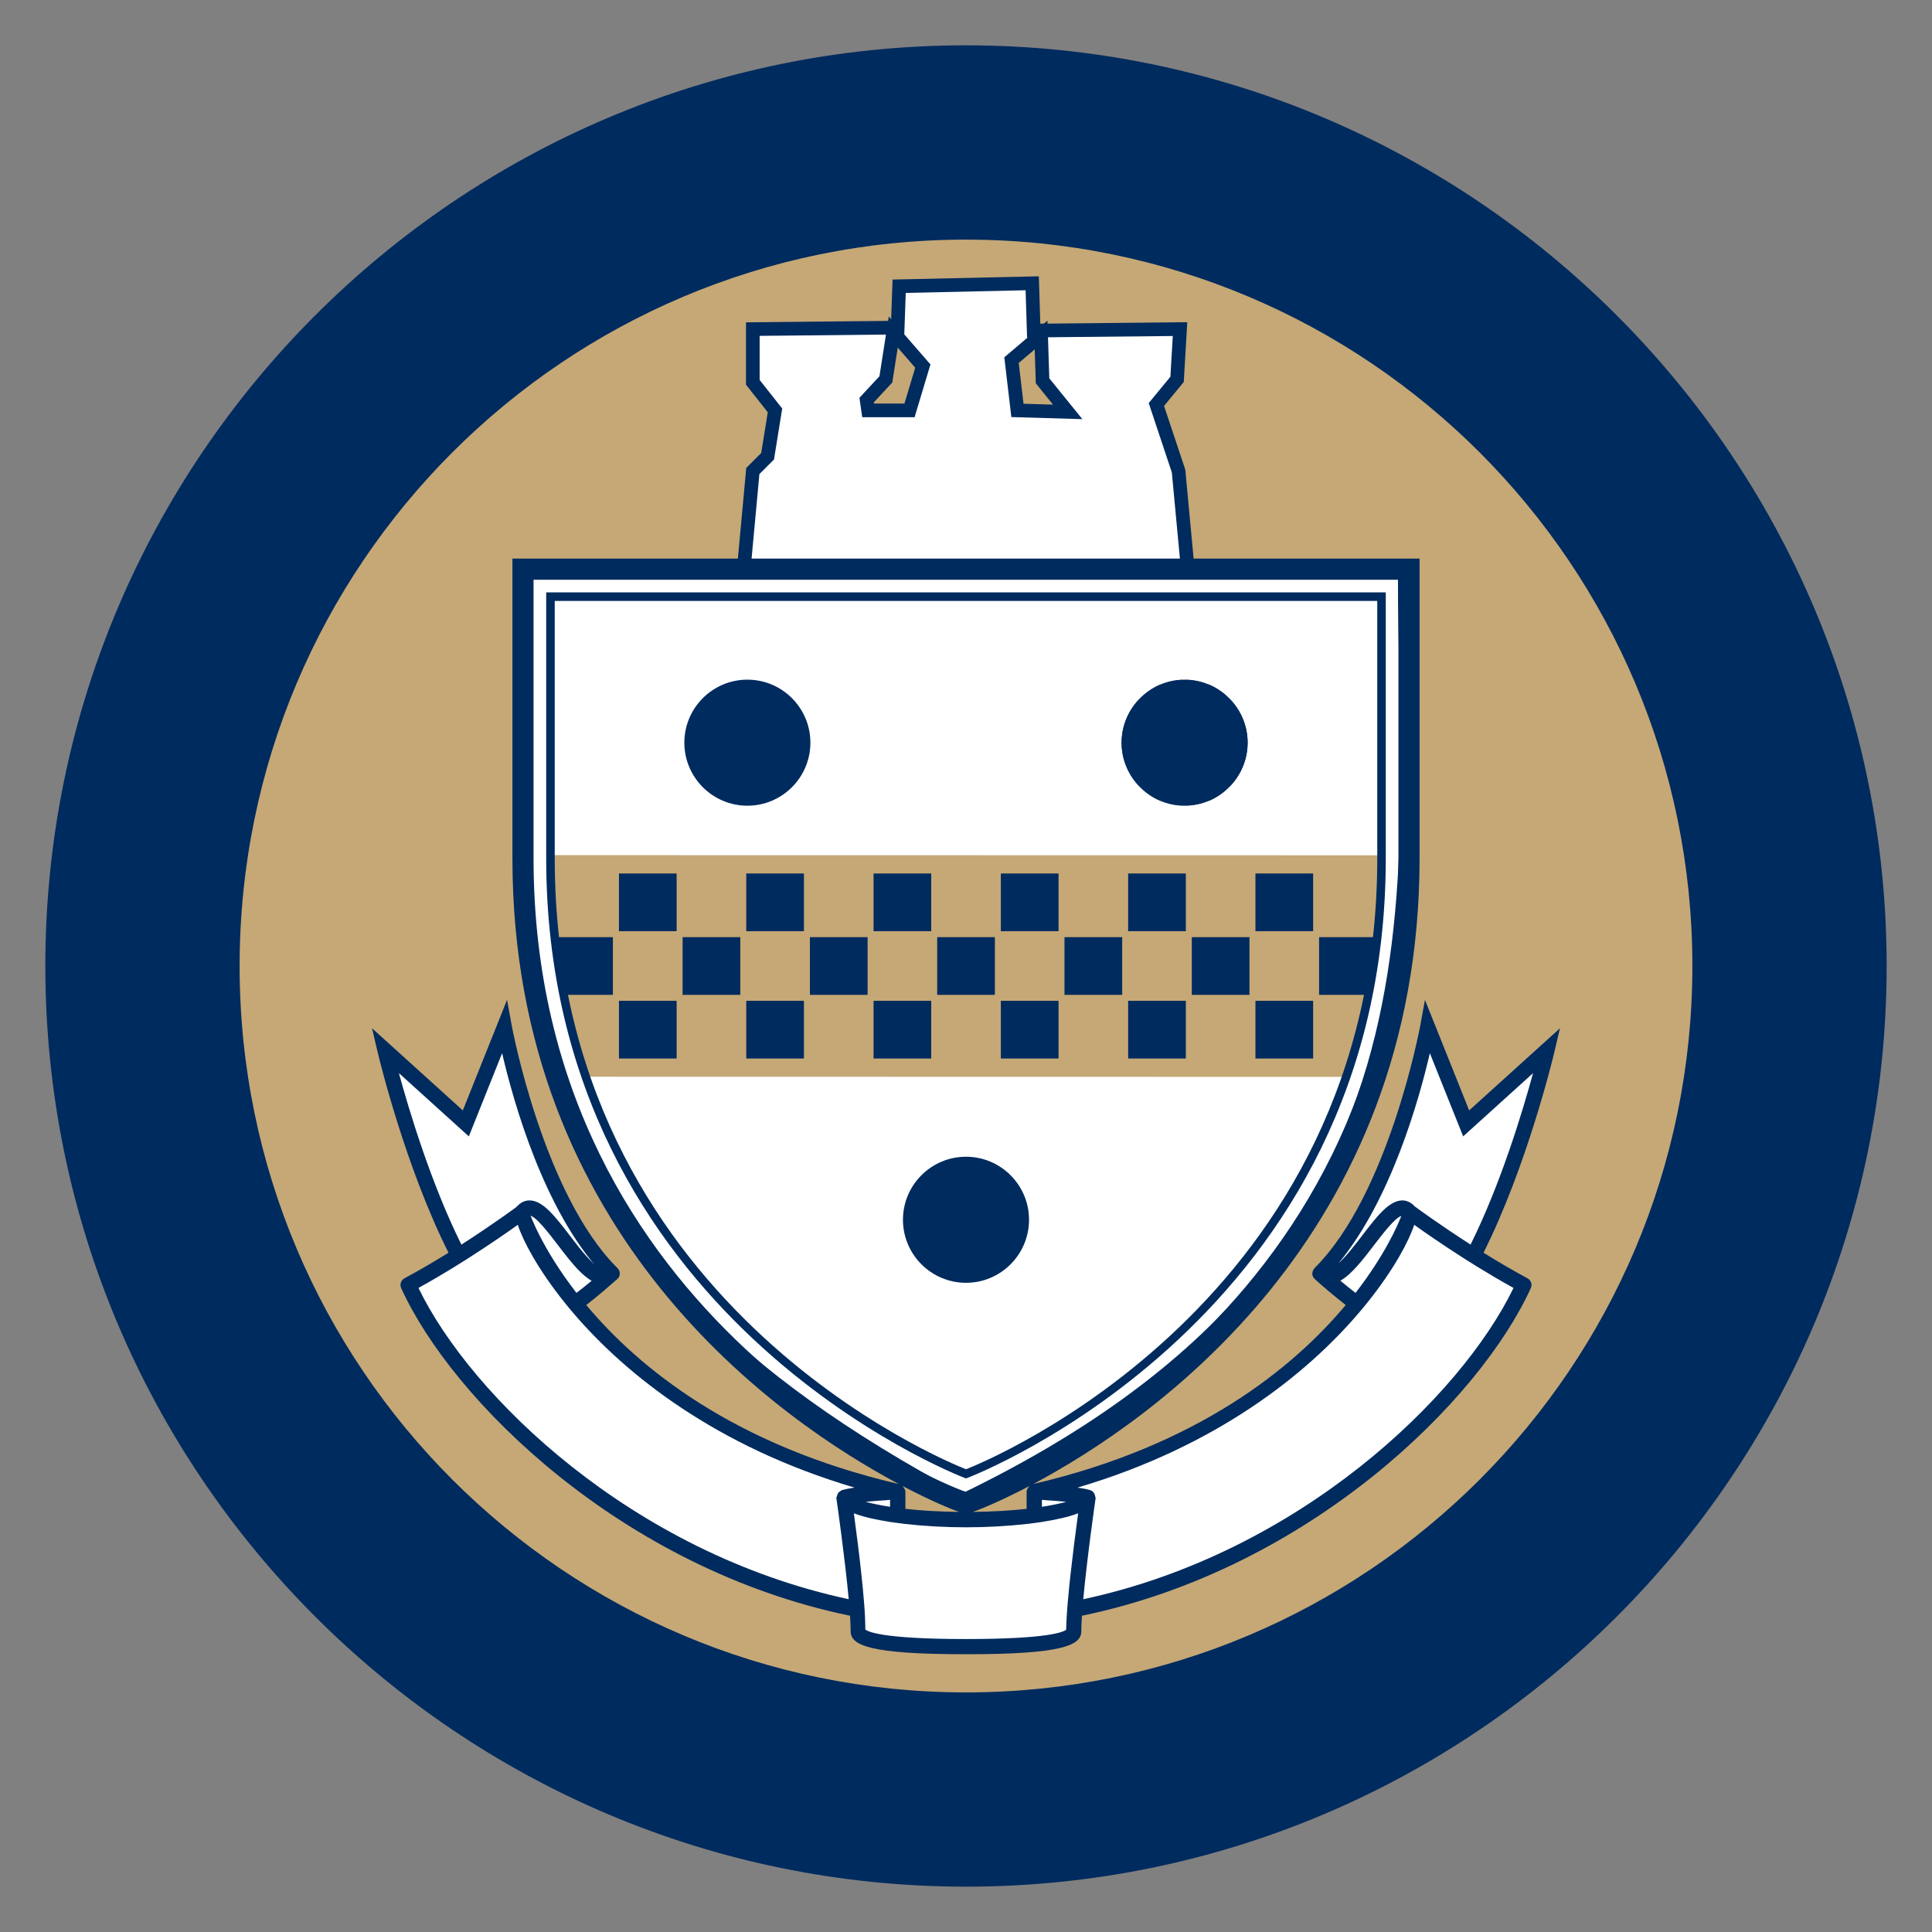 <?xml version="1.0" encoding="utf-8"?>
<!-- Generator: Adobe Illustrator 16.0.4, SVG Export Plug-In . SVG Version: 6.00 Build 0)  -->
<!DOCTYPE svg PUBLIC "-//W3C//DTD SVG 1.1//EN" "http://www.w3.org/Graphics/SVG/1.1/DTD/svg11.dtd">
<svg version="1.1" id="Layer_1" xmlns="http://www.w3.org/2000/svg" xmlns:xlink="http://www.w3.org/1999/xlink" x="0px" y="0px"
	 width="424.502px" height="424.502px" viewBox="0 0 424.502 424.502" enable-background="new 0 0 424.502 424.502"
	 xml:space="preserve">
<rect x="0" y="0" width="424.502" height="424.502" fill="#808080" stroke="none"/>
<g>
	<path display="none" fill="#FFFFFF" d="M422.062,212.602c0,116.314-94.145,210.609-210.282,210.609
		c-116.137,0-210.288-94.295-210.288-210.609c0-116.31,94.15-210.605,210.288-210.605C327.919,1.997,422.062,96.292,422.062,212.602
		"/>
	<path fill="#C5A876" d="M414.111,211.435c0,110.921-89.922,200.841-200.841,200.841c-110.927,0-200.849-89.92-200.849-200.841
		c0-110.923,89.922-200.842,200.849-200.842C324.189,10.593,414.111,100.512,414.111,211.435"/>
	<path fill="#FFFFFF" d="M84.209,231.465l18.189,15.271l8.445-19.17c4.871,16.242,12.893,42.543,22.522,50.994
		c-1.409,2.599-6.606,7.148-6.606,7.148s8.445,12.021,13.965,15.915c5.525,3.899,34.431,23.062,53.594,25.011
		c2.274,1.299,2.925,4.223,2.925,4.223l-0.314,1.929c0,0,28.247,0.346,30.195-0.304c1.949-0.65,0.648-4.549,0.648-4.549
		s3.574-0.648,10.396-2.923c6.819-2.274,31.831-9.092,59.765-38.651c-1.949-1.299-7.795-5.521-6.82-7.146
		s14.94-17.215,22.087-51.646c4.223,6.498,9.095,18.517,9.095,18.517l16.564-13.313c-3.248,13.313-11.368,36.051-14.94,42.223
		c4.547,3.248,10.395,7.795,10.395,7.795c-16.891,28.259-42.226,57.816-98.093,70.809c-0.324,4.223,0.249,4.631-1.178,5.725
		c-1.421,1.097-42.021,4.994-45.919-0.202c-0.325-1.949-2.502-6.07-2.502-6.07c-13.089-2.698-75.34-22.22-96.67-70.599
		c3.029-1.932,10.174-6.807,10.174-6.807L84.209,231.465z"/>
	<path fill="#FFFFFF" stroke="#002B5E" stroke-width="3" stroke-miterlimit="10" d="M258.954,103.495l1.949,20.788l47.746,1.298
		c0,71.459,14.292,150.71-97.441,204.304c-104.263-55.542-96.794-111.411-96.794-203.978l49.048-1.303l1.949-21.111l3.248-3.25
		l1.624-10.069l-4.872-6.171V72.312l31.831-0.326l0.323-9.093l29.234-0.651l0.324,10.394l32.155-0.324l-0.648,11.041l-4.548,5.525
		L258.954,103.495z"/>
	<polygon fill="#C5A876" stroke="#002B5E" stroke-width="3" stroke-miterlimit="10" points="196.268,72.96 202.766,80.432 
		199.841,90.175 190.747,90.175 190.42,87.901 194.644,83.354 	"/>
	<polygon fill="#C5A876" stroke="#002B5E" stroke-width="3" stroke-miterlimit="10" points="222.252,79.131 228.748,73.611 
		229.073,83.679 234.595,90.5 223.552,90.176 	"/>
	<path fill="#002B5E" d="M322.507,79.659c1.491-1.036,3.099-2.657,4.82-4.858c2.366-3.023,3.694-5.658,3.99-7.902
		c0.299-2.236-0.327-3.961-1.867-5.167c-2.149-1.678-4.62-1.544-7.419,0.395c-1.474,1.037-3.068,2.64-4.766,4.811
		c-1.726,2.213-2.914,4.166-3.547,5.859c-1.186,3.138-0.707,5.543,1.437,7.224C317.287,81.685,319.734,81.563,322.507,79.659"/>
	<path fill="#002B5E" d="M268.798,372.817c-1.062-1.096-2.436-1.368-4.124-0.83c-0.916,0.303-1.481,0.615-1.696,0.943
		c-0.205,0.315-0.224,0.733-0.052,1.256l2.843,8.731c2.232-0.76,3.729-1.599,4.494-2.506c0.774-0.916,0.809-2.453,0.11-4.62
		C269.935,374.461,269.413,373.47,268.798,372.817"/>
	<path fill="#002B5E" d="M214.944,385.134c0.021-1.369-0.202-2.531-0.695-3.478c-0.479-0.951-1.428-1.438-2.848-1.462
		c-0.751-0.016-1.28,0.102-1.574,0.356c-0.296,0.243-0.451,0.689-0.46,1.351l-0.143,8.102c2.228,0.04,3.729-0.296,4.509-1.02
		C214.508,388.278,214.915,386.987,214.944,385.134"/>
	<path fill="#002B5E" d="M106.952,343.159c-0.559-0.452-1.017-0.708-1.374-0.766c-0.34-0.066-0.664,0.096-0.973,0.473l-6.101,7.531
		c1.692,1.321,2.961,2.039,3.808,2.125c1.341,0.156,2.77-0.705,4.285-2.571c1.034-1.279,1.654-2.488,1.862-3.613
		C108.667,345.2,108.162,344.144,106.952,343.159"/>
	<path fill="#002B5E" d="M197.063,32.169c0.951-0.736,1.304-2.239,1.073-4.502c-0.155-1.389-0.458-2.465-0.93-3.233
		c-0.808-1.295-2.097-1.85-3.858-1.666c-0.958,0.102-1.576,0.292-1.854,0.567c-0.264,0.261-0.371,0.671-0.314,1.218l0.96,9.125
		C194.484,33.396,196.125,32.894,197.063,32.169"/>
	<path fill="#002B5E" d="M213.503,391.894c-0.903-0.529-2.335-0.801-4.295-0.801l-0.16,9.021c0,0.632,0.086,1.097,0.253,1.396
		c0.288,0.521,0.853,0.783,1.684,0.805c1.694,0.031,2.898-0.418,3.593-1.328c0.713-0.914,1.082-2.233,1.112-3.944
		C215.735,394.478,215.005,392.761,213.503,391.894"/>
	<path fill="#C5A876" d="M129.179,236.582c-6.109-18.134-7.326-31.469-7.608-48.691l182.48,0.031
		c0.021,13.806-1.479,30.437-7.682,48.692L129.179,236.582z"/>
	<path display="none" fill="#002B5E" d="M0,212.251c0,117.036,95.213,212.251,212.254,212.251
		c117.03,0,212.248-95.215,212.248-212.251C424.502,95.213,329.284,0,212.254,0C95.213,0,0,95.213,0,212.251 M3.715,212.251
		c0-114.985,93.55-208.536,208.539-208.536c114.98,0,208.53,93.551,208.53,208.536c0,114.984-93.55,208.536-208.53,208.536
		C97.265,420.788,3.715,327.237,3.715,212.251"/>
	<path fill="#231F20" d="M195.25,125.838l-0.026-0.372h-0.348l0.008,0.091h-2.395c0.025,0.351,0.043,0.589,0.043,0.589h5.551
		l-0.018-0.309L195.25,125.838L195.25,125.838z"/>
	<polygon fill="#231F20" points="198.064,125.838 229.253,125.838 229.276,125.467 198.033,125.467 	"/>
	<polygon fill="#231F20" points="195.225,125.467 195.251,125.838 198.063,125.838 198.033,125.467 	"/>
	<polygon fill="#231F20" points="198.064,125.838 198.084,126.147 226.438,126.147 226.463,125.838 	"/>
	<path fill="#231F20" d="M231.886,125.558h-2.337l0.013-0.091h-0.285l-0.021,0.372h-2.793l-0.022,0.309h5.395
		C231.834,126.147,231.854,125.909,231.886,125.558"/>
	<path fill="#002B5E" d="M212.254,254.159c-7.643,0-13.854,6.212-13.854,13.851c0,7.636,6.211,13.849,13.854,13.849
		c7.632,0,13.845-6.213,13.845-13.849C226.099,260.371,219.886,254.159,212.254,254.159"/>
	<path fill="#002B5E" d="M164.216,149.336c-7.639,0-13.851,6.212-13.851,13.848c0,7.634,6.212,13.848,13.851,13.848
		c7.634,0,13.846-6.213,13.846-13.848C178.063,155.548,171.851,149.336,164.216,149.336"/>
	<path fill="#002B5E" d="M260.283,149.336c-7.63,0-13.845,6.212-13.845,13.848c0,7.634,6.215,13.848,13.845,13.848
		c7.633,0,13.845-6.213,13.845-13.848C274.128,155.548,267.916,149.336,260.283,149.336"/>
	<rect x="219.909" y="191.926" fill="#002B5E" width="12.676" height="12.678"/>
	<rect x="219.909" y="219.899" fill="#002B5E" width="12.676" height="12.677"/>
	<rect x="233.894" y="205.913" fill="#002B5E" width="12.674" height="12.679"/>
	<rect x="247.877" y="191.926" fill="#002B5E" width="12.677" height="12.678"/>
	<rect x="247.877" y="219.899" fill="#002B5E" width="12.677" height="12.677"/>
	<rect x="261.864" y="205.913" fill="#002B5E" width="12.67" height="12.679"/>
	<rect x="275.847" y="191.926" fill="#002B5E" width="12.676" height="12.678"/>
	<rect x="275.847" y="219.899" fill="#002B5E" width="12.676" height="12.677"/>
	<rect x="135.997" y="191.926" fill="#002B5E" width="12.675" height="12.678"/>
	<rect x="135.997" y="219.899" fill="#002B5E" width="12.675" height="12.677"/>
	<rect x="177.952" y="205.913" fill="#002B5E" width="12.678" height="12.679"/>
	<rect x="163.968" y="191.926" fill="#002B5E" width="12.674" height="12.678"/>
	<rect x="163.968" y="219.899" fill="#002B5E" width="12.674" height="12.677"/>
	<rect x="191.939" y="191.926" fill="#002B5E" width="12.672" height="12.678"/>
	<rect x="191.939" y="219.899" fill="#002B5E" width="12.672" height="12.677"/>
	<rect x="205.92" y="205.913" fill="#002B5E" width="12.679" height="12.679"/>
	<rect x="149.981" y="205.913" fill="#002B5E" width="12.678" height="12.679"/>
	<path fill="#002B5E" d="M123.193,210.846c0,0,0.473,3.278,0.467,3.25l0.567,2.918c0,0,0.173,0.974,0.278,1.577h10.161v-12.679
		h-12.051c0.08,0.808,0.208,2.134,0.208,2.12L123.193,210.846z"/>
	<path fill="#002B5E" d="M301.679,208.055c0,0,0.129-1.334,0.206-2.142h-12.056v12.679h10.165c0.106-0.604,0.28-1.575,0.28-1.575
		s0.558-2.92,0.558-2.887l0.47-3.278C301.302,210.852,301.679,208.039,301.679,208.055"/>
	<path fill="#002B5E" d="M303.55,130.158H120.013v58.423c0,100.852,90.993,135.796,91.917,136.136l0.323,0.121l0.327-0.121
		c0.918-0.34,91.905-35.284,91.905-136.136v-58.423H303.55z M302.612,132.033v56.548c0,97.794-86.475,132.734-90.359,134.246
		c-3.887-1.512-90.366-36.451-90.366-134.246v-56.548H302.612z"/>
	<path fill="none" d="M234.624,358.212c0.031-5.931,1.786-19.674,2.643-26.036c-1.412,0.563-3.312,1.064-5.561,1.493
		c-4.896,0.941-11.748,1.592-19.452,1.592c-7.714,0-14.565-0.648-19.459-1.592c-2.242-0.429-4.14-0.925-5.554-1.486
		c0.87,6.371,2.604,20.1,2.638,26.029c0.572,0.395,1.167,0.627,2.024,0.855c1.765,0.464,4.167,0.757,6.718,0.966
		c5.239,0.421,11.116,0.421,13.633,0.421c2.513,0,8.386,0,13.623-0.421c2.558-0.209,4.953-0.502,6.717-0.966
		c0.864-0.229,1.453-0.461,1.798-0.674L234.624,358.212z M235.041,359.317c-0.487,0.309-1.258,0.615-2.163,0.848
		c-1.811,0.473-4.279,0.786-6.914,1c-5.273,0.415-11.183,0.415-13.71,0.415c-2.539,0-8.444,0-13.722-0.415
		c-2.632-0.214-5.1-0.527-6.91-1c-0.903-0.232-1.675-0.539-2.168-0.848l-0.711-0.549c-0.031-6.449-1.76-20.097-2.624-26.437
		l-0.265-1.92l1.806,0.714c1.318,0.523,3.143,1.009,5.348,1.436c4.845,0.928,11.618,1.565,19.246,1.565
		c7.626,0,14.397-0.638,19.238-1.565c2.209-0.427,4.036-0.91,5.354-1.436l1.803-0.714l-0.258,1.917
		c-0.854,6.328-2.599,19.996-2.631,25.892L235.041,359.317z"/>
	<path fill="none" d="M188.12,353.364l-1.162-0.249c-0.764-9.421-2.859-23.894-2.859-23.894l2.682-0.06
		c0.189-0.106,0.544,0.122,1.14,0.374c1.185,0.508,3.009,1.027,5.384,1.482c1.116,0.215,2.335,0.41,3.646,0.588l-0.022,1.178
		l-3.828-0.649c-2.409-0.461-4.336-0.997-5.628-1.558l-2.072-0.249c0.502,3.553,1.913,13.833,2.589,21.507L188.12,353.364z"/>
	<path fill="none" d="M91.439,282.927c12.318,25.713,49.629,59.744,96.58,69.256l0.1,1.182l-1.496-0.319
		c-46.739-9.896-83.833-43.808-96.205-69.63l-0.469-0.969l0.947-0.521c9.559-5.211,18.724-11.616,22.329-14.21l1.242-0.888
		l0.493,1.44c3.421,9.957,24.772,45.953,81.181,59.438l0.888,0.212l-0.1,4.866l-1.127-0.194l0.075-3.784
		c-56.806-13.58-78.449-49.856-81.99-60.171C110.263,271.246,101.048,277.685,91.439,282.927"/>
	<path fill="none" d="M237.437,354.519l-2.69,0.526c0.418-6.741,1.799-17.464,2.519-22.869c-1.41,0.565-3.307,1.067-5.558,1.493
		c-1.618,0.316-3.454,0.596-5.464,0.832l-0.043-2.72c1.826-0.222,3.506-0.479,4.996-0.761c2.375-0.457,4.199-0.978,5.383-1.484
		c0.602-0.252,0.972-0.542,1.148-0.698c0.262-1.823,2.5-1.778,2.683,0.062c0.032,0.283,0,0.548-0.066,0.779
		C239.954,332.376,238.022,346.153,237.437,354.519"/>
	<path fill="#002B5E" d="M116.356,263.757c-0.808,0-1.984,0.279-2.993,1.613l2.664,2.023c0.039-0.047,0.226-0.291,0.339-0.291
		c1.273-0.006,4.24,3.879,6.206,6.45c3.272,4.277,6.361,8.317,9.693,8.638l3.322-1.139l-2.222-2.496l-0.78,0.305
		c-1.883-0.184-5.046-4.314-7.359-7.344C122.041,267.354,119.289,263.752,116.356,263.757"/>
	<path fill="#002B5E" d="M381.144,276.694c-1.25,0.094-2.344,0.338-3.456,0.565c1.639-1.003,3.132-2.104,4.41-3.521l-0.031,0.174
		c-0.003,1.169,0.143,2.279,0.349,3.396c-0.006-0.007-0.006-0.007-0.012-0.013l-0.397-0.692l-0.134,0.188l0.044-0.152
		L381.144,276.694z M389.603,287.048c0,0-0.48,1.143-0.865,2.044c-3.573-5.893-5.646-10.248-5.646-15.073
		c0.011,0,0.39-1.955,0.39-1.955c0.061-0.295,0.108-0.57,0.168-0.851c1.354-2.228,2.175-3.821,3.328-8.621
		c0.303-0.552,0.609-1.11,0.97-1.752c3.653,5.267,5.095,9.763,5.095,13.714C393.039,279.171,391.306,283.146,389.603,287.048
		 M313.091,219.694l-1.041,5.707c-0.069,0.365-6.926,37.033-23.205,53.216c0,0-1.173,1.265,0.057,2.431
		c1.236,1.168,4.119,3.613,6.783,5.695c-11.486,13.736-32.396,30.877-68.662,39.331c25.822-13.744,84.886-54.272,84.886-137.492
		v-65.849H112.591v65.849c0,83.22,59.065,123.748,84.896,137.492c-36.271-8.454-57.187-25.595-68.671-39.331
		c2.667-2.082,5.081-4.164,6.78-5.695c0,0,0.582-0.365,0.582-1.181c0-0.818-0.522-1.25-0.522-1.25
		c-16.281-16.183-23.134-52.851-23.206-53.216l-1.042-5.707l-2.153,5.388c0,0-6.132,15.333-7.563,18.899
		c-2.884-2.606-19.954-18.054-19.954-18.054l1.235,5.232c0.327,1.38,6.047,25.118,15.574,44.092c-3.065,1.902-6.347,3.84-9.66,5.608
		c-0.782,0.414-1.102,1.365-0.737,2.17c11.219,24.683,48.55,61.638,98.625,71.982c0.083,1.311,0.134,2.471,0.134,3.412
		c0,3.12,4.24,5.047,25.347,5.047c21.099,0,25.332-1.927,25.332-5.047c0-0.941,0.052-2.103,0.14-3.412
		c50.078-10.346,87.407-47.301,98.624-71.982c0.366-0.805,0.038-1.756-0.741-2.17c-3.31-1.77-6.596-3.706-9.651-5.608
		c9.519-18.976,15.24-42.712,15.567-44.092l1.234-5.231c0,0-17.068,15.445-19.952,18.053
		C321.379,240.416,313.091,219.694,313.091,219.694 M294.51,281.399c2.494-1.424,4.904-4.557,7.419-7.846
		c1.861-2.431,4.588-5.99,5.965-6.373c-0.797,2.084-3.68,8.67-10.055,16.896C296.755,283.244,295.649,282.351,294.51,281.399
		 M230.036,329.644c1.281,0.072,2.792,0.184,4.248,0.338c-1.383,0.386-3.164,0.754-5.346,1.096
		c-0.006-0.646-0.012-1.135-0.012-1.531C229.438,329.595,230.036,329.644,230.036,329.644 M117.232,188.583v-61.202h190.032v61.202
		c0,102.768-92.782,138.391-93.722,138.741l-1.287,0.476l-1.301-0.476C210.022,326.974,117.232,291.349,117.232,188.583
		 M226.208,326.503c-0.15,0.15-0.277,0.328-0.383,0.53c-0.154,0.221-0.256,0.459-0.256,0.714v3.777
		c-3.336,0.382-7.338,0.619-11.823,0.677l1.417-0.524C215.358,331.604,219.625,329.955,226.208,326.503 M198.678,327.034
		c-0.101-0.202-0.235-0.381-0.386-0.536c6.583,3.457,10.851,5.106,11.051,5.18l1.409,0.524c-4.48-0.059-8.487-0.295-11.819-0.676
		v-3.778C198.933,327.493,198.827,327.254,198.678,327.034 M194.464,329.644c0,0,0.601-0.049,1.107-0.099
		c-0.006,0.397-0.006,0.886-0.012,1.531c-2.176-0.343-3.961-0.71-5.346-1.097C191.673,329.827,193.181,329.716,194.464,329.644
		 M87.651,235.79c4.882,4.414,15.362,13.896,15.362,13.896l0.893-2.232c0,0,4.075-10.186,6.421-16.049
		c2.454,10.617,9.183,34.539,21.813,48.182c-1.89,1.65-3.718,3.135-5.477,4.489c-7.667-9.888-10.292-17.438-10.307-17.609
		c-0.048-0.608-0.422-1.247-0.978-1.495c-0.552-0.25-1.198-0.294-1.683,0.071c-0.079,0.062-5.293,3.918-12.315,8.425
		C94.671,259.964,89.849,243.86,87.651,235.79 M113.059,266.043c-0.021,0.097-0.032,0.217-0.032,0.351
		c0-0.006-0.003-0.006-0.003-0.006C113.024,266.272,113.036,266.153,113.059,266.043 M185.154,327.382
		c-0.024,0.003-0.045-0.021-0.072-0.018c-0.035,0.006-0.047,0.041-0.086,0.052c-0.02,0.009-0.057,0.009-0.079,0.019
		c-0.084,0.025-0.119,0.118-0.199,0.159c-0.217,0.109-0.413,0.255-0.558,0.44c-0.146,0.229-0.241,0.486-0.277,0.766
		c-0.006,0.044-0.039,0.072-0.042,0.113c-0.012-0.032-0.06-0.032-0.068-0.057c0,0,0.033,0.086,0.036,0.094
		c-0.003,0.029-0.045,0.029-0.045,0.056c0,0.087,0.006,0.171,0.018,0.259l0.005,0.021v0.003l0.011,0.066
		c0.113,0.807,1.859,13.026,2.685,22.025c-47.526-10.168-83.014-44.557-94.536-68.393c2.797-1.534,5.535-3.164,8.125-4.76
		c0.974-0.604,1.918-1.196,2.842-1.783c4.723-3.014,8.668-5.756,10.855-7.322c1.167,3.57,4.452,9.775,10.198,16.963
		c0.697,0.873,1.422,1.755,2.194,2.65c11.422,13.285,31.104,29.119,61.612,38.123C186.805,327,185.889,327.162,185.154,327.382
		 M235.976,339.51c-0.504,4.052-1.029,8.603-1.363,12.496c-0.115,1.288-0.193,2.478-0.254,3.576c-0.053,0.913-0.088,1.78-0.1,2.512
		c-0.598,0.479-3.927,2.038-22.003,2.038c-19.179,0-21.802-1.77-22.134-2.126c0.006-0.149,0.006-0.313,0.006-0.476
		c0-0.582-0.021-1.25-0.054-1.957c-0.048-1.082-0.124-2.285-0.229-3.579c-0.31-3.836-0.819-8.404-1.324-12.484
		c-0.332-2.655-0.652-5.12-0.909-6.998c0.021,0.009,0.054,0.015,0.078,0.023c2.007,0.76,4.733,1.378,7.842,1.86
		c0.019,0.006,0.033,0.006,0.054,0.016c1.058,0.156,2.153,0.302,3.29,0.436c0.021,0,0.036,0.004,0.057,0.004
		c4.205,0.479,8.844,0.729,13.323,0.729c4.47,0,9.108-0.252,13.313-0.729c0.022,0,0.037-0.004,0.059-0.004
		c1.131-0.134,2.229-0.277,3.282-0.436c0.018-0.01,0.041-0.01,0.062-0.016c3.105-0.482,5.832-1.102,7.836-1.86
		c0.032-0.009,0.062-0.015,0.082-0.023C236.638,334.39,236.31,336.851,235.976,339.51 M332.553,282.987
		c-11.519,23.837-47.004,58.226-94.538,68.398c0.826-9.005,2.574-21.226,2.69-22.031l0.012-0.066v-0.003v-0.021
		c0.015-0.078,0.019-0.156,0.019-0.229c0-0.029-0.051-0.026-0.051-0.056c0-0.01,0.041-0.123,0.041-0.123
		c-0.009,0.029-0.058,0.041-0.08,0.07c-0.051-0.664-0.406-1.279-1.062-1.494c-0.771-0.252-1.775-0.429-2.839-0.574
		c30.496-9.01,50.174-24.838,61.594-38.123c0.777-0.896,1.497-1.777,2.198-2.65c5.751-7.188,9.028-13.393,10.197-16.963
		c2.191,1.566,6.136,4.311,10.856,7.32c0.916,0.589,1.861,1.183,2.836,1.785C327.025,279.824,329.752,281.448,332.553,282.987
		 M311.44,266.043c0.022,0.108,0.034,0.229,0.034,0.339c0,0-0.006,0.006-0.006,0.012C311.47,266.26,311.464,266.14,311.44,266.043
		 M323.119,273.461c-6.892-4.42-12-8.185-12.256-8.375c-0.945-1.053-1.986-1.329-2.721-1.329c-2.936-0.005-5.685,3.598-8.872,7.762
		c-1.56,2.041-3.5,4.557-5.176,6.059c11.504-13.874,17.739-36.051,20.077-46.172c2.343,5.863,7.319,18.281,7.319,18.281
		s10.475-9.482,15.354-13.896C334.649,243.86,329.824,259.964,323.119,273.461 M63.935,108.758
		c-0.125,9.835-2.375,16.208-12.511,22.23c-0.056-0.703-0.071-1.346-0.107-2.021c-0.012-0.255-0.032-0.513-0.041-0.76
		c-0.009-0.297-0.048-0.632-0.048-0.921C51.229,118.059,54.833,113.162,63.935,108.758 M53.509,130.947
		c-0.773,0.512-1.55,1.011-2.255,1.64l0.051-0.164c0.003-0.023-0.003-0.046,0-0.071C52.116,131.889,52.79,131.417,53.509,130.947
		 M50.685,135.03l1.313-1.731c3.51-3.146,8.123-4.522,14.87-5.804c-3.751,7.583-8.597,16.659-21.311,17.996
		c0.229-0.677,0.434-1.266,0.632-1.838c1.625-4.619,2.575-6.098,4.209-8.238C50.492,135.287,50.58,135.165,50.685,135.03
		 M270.353,172.626c2.326-2.477,3.778-5.787,3.778-9.443c0-3.657-1.452-6.967-3.778-9.444V172.626z M255.944,176.264
		c1.236,0.411,2.522,0.674,3.871,0.722v-27.607c-1.349,0.051-2.635,0.312-3.871,0.719V176.264z M251.14,173.502
		c1.151,1.017,2.437,1.881,3.877,2.474V150.39c-1.44,0.593-2.726,1.454-3.877,2.474V173.502z M260.753,176.986
		c1.346-0.048,2.637-0.312,3.872-0.722v-26.166c-1.235-0.408-2.526-0.668-3.872-0.719V176.986z M265.55,175.976
		c1.444-0.593,2.727-1.458,3.881-2.474v-20.638c-1.154-1.021-2.437-1.881-3.881-2.474V175.976z M250.215,153.74
		c-2.323,2.477-3.776,5.787-3.776,9.444c0,3.656,1.453,6.966,3.776,9.443V153.74z"/>
	<path fill="#002B5E" d="M212.253,9.959c-111.544,0-202.294,90.75-202.294,202.293c0,111.539,90.75,202.288,202.294,202.288
		c111.542,0,202.285-90.749,202.285-202.288C414.538,100.709,323.795,9.959,212.253,9.959 M212.253,52.651
		c88.139,0,159.599,71.456,159.599,159.602c0,88.143-71.46,159.604-159.599,159.604c-88.146,0-159.605-71.461-159.605-159.604
		C52.648,124.107,124.107,52.651,212.253,52.651"/>
</g>
</svg>
